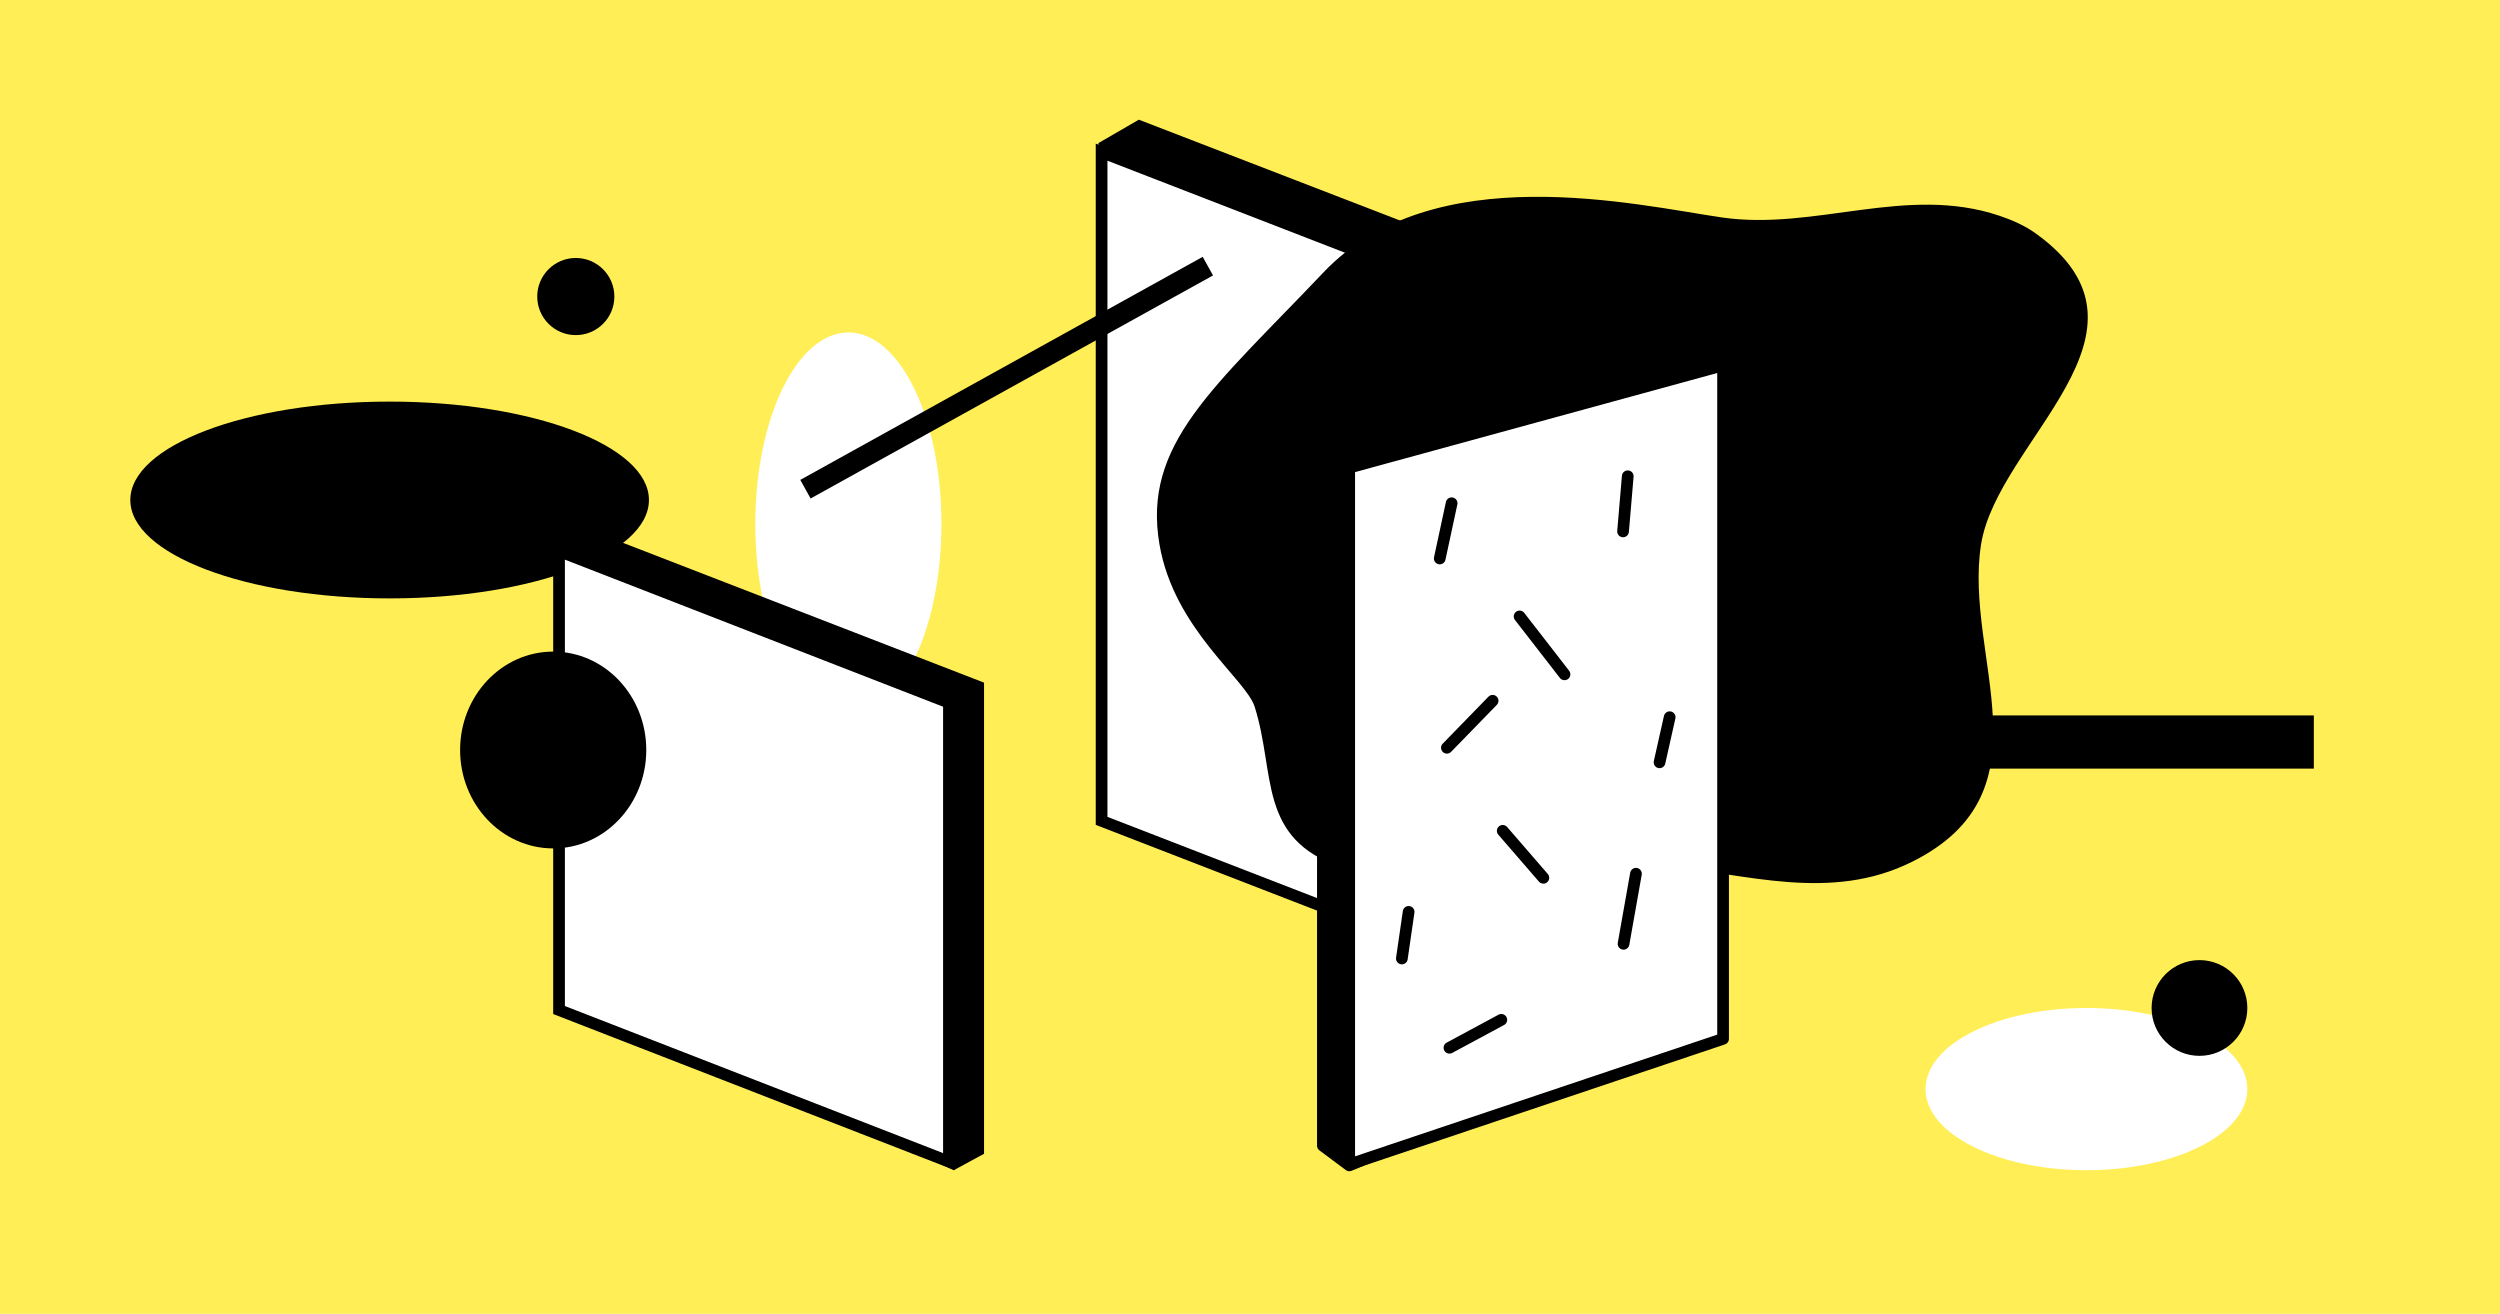 <?xml version="1.0" encoding="UTF-8"?>
<svg width="940px" height="494px" viewBox="0 0 940 494" version="1.1" xmlns="http://www.w3.org/2000/svg" xmlns:xlink="http://www.w3.org/1999/xlink">
    <!-- Generator: Sketch 51.2 (57519) - http://www.bohemiancoding.com/sketch -->
    <title>С_1 Copy 126@2x</title>
    <desc>Created with Sketch.</desc>
    <defs></defs>
    <g id="С_1-Copy-126" stroke="none" stroke-width="1" fill="none" fill-rule="evenodd">
        <rect fill="#FFEE55" x="0" y="0" width="940" height="494"></rect>
        <ellipse id="Oval-55" fill="#000000" fill-rule="nonzero" cx="146.5" cy="188" rx="97.5" ry="37"></ellipse>
        <ellipse id="Oval" fill="#FFFFFF" fill-rule="nonzero" cx="319" cy="197" rx="35" ry="72"></ellipse>
        <polygon id="Rectangle-51-Copy" fill="#000000" fill-rule="nonzero" points="218.477 198 370 256.675 370 433.82 358.611 440 218.477 375.145 208 204.089"></polygon>
        <polygon id="Rectangle-51-Copy-2" fill="#000000" fill-rule="nonzero" points="428.199 45 648 129.86 648 386.062 631.478 395 428.199 301.201 413 53.806"></polygon>
        <path d="M210.2,207.216 L210.2,379.775 L356.8,436.784 L356.8,264.225 L210.2,207.216 Z" id="Rectangle-51" stroke="#000000" stroke-width="4.4" fill="#FFFFFF" fill-rule="nonzero"></path>
        <path d="M414.2,57.212 L414.2,308.648 L628.8,391.788 L628.8,140.352 L414.2,57.212 Z" id="Rectangle-51-Copy-3" stroke="#000000" stroke-width="4.4" fill="#FFFFFF" fill-rule="nonzero"></path>
        <path d="M497.635,102.412 C538.921,58.913 615.034,77.063 647.442,81.761 C682.466,86.838 716.819,69.36 751.748,81.107 C756.524,82.714 761.252,84.772 765.347,87.708 C817.087,124.801 751.006,165.496 744.859,204.816 C738.255,247.06 772.034,297.484 719.03,323.986 C688.294,339.354 656.675,328.594 624.967,325.379 C575.826,320.395 557.963,344.19 504.43,326.109 C472.708,315.395 479.744,291.012 471.763,265.763 C468.459,255.311 441.487,236.613 435.982,204.816 C429.424,166.932 456.35,145.911 497.635,102.412 Z" id="Path-41" fill="#000000" fill-rule="nonzero"></path>
        <g id="Group" transform="translate(497, 130)" fill-rule="nonzero" stroke="#000000" stroke-linecap="round" stroke-linejoin="round" stroke-width="4.4">
            <polygon id="Path-33-Copy" fill="#000000" points="140.987 0.292 0.407 38.765 0.407 300.769 10.348 308.184 140.987 253.53 150.449 7.148"></polygon>
            <polygon id="Path-33" fill="#FFFFFF" points="150.881 7.365 10.301 45.838 10.301 307.841 150.881 260.603"></polygon>
        </g>
        <rect id="Rectangle-52" fill="#000000" fill-rule="nonzero" x="675" y="269" width="195" height="20"></rect>
        <ellipse id="Oval-51" fill="#000000" fill-rule="nonzero" cx="208" cy="282" rx="35" ry="37"></ellipse>
        <ellipse id="Oval-52" fill="#FFFFFF" fill-rule="nonzero" cx="784.5" cy="409.5" rx="60.5" ry="30.5"></ellipse>
        <rect id="Rectangle-53" fill="#000000" fill-rule="nonzero" transform="translate(378.5, 142) rotate(151) translate(-378.5, -142) " x="292" y="138" width="173" height="8"></rect>
        <circle id="Oval-53" fill="#000000" fill-rule="nonzero" cx="216.5" cy="111.5" r="14.5"></circle>
        <circle id="Oval-54" fill="#000000" fill-rule="nonzero" cx="827" cy="379" r="18"></circle>
        <g id="Group-2" transform="translate(527, 179)" fill-rule="nonzero" stroke="#000000" stroke-linecap="round" stroke-linejoin="round" stroke-width="4.4">
            <path d="M18.813,10.216 C17.324,17.14 15.834,24.064 14.345,30.988" id="Path-42"></path>
            <path d="M44.368,52.777 C49.997,60.035 55.626,67.294 61.255,74.552" id="Path-43"></path>
            <path d="M85.034,0.073 C84.445,6.984 83.856,13.895 83.268,20.807" id="Path-44"></path>
            <path d="M34.226,84.493 C28.496,90.382 22.767,96.27 17.038,102.159" id="Path-45"></path>
            <path d="M38.021,133.393 C43.115,139.281 48.21,145.168 53.305,151.056" id="Path-46"></path>
            <path d="M100.798,90.664 C99.529,96.321 98.26,101.977 96.99,107.634" id="Path-47"></path>
            <path d="M88.122,149.518 C86.565,158.304 85.009,167.09 83.452,175.876" id="Path-48"></path>
            <path d="M2.646,163.864 C1.797,169.709 0.948,175.553 0.099,181.398" id="Path-49"></path>
            <path d="M17.99,214.966 C24.491,211.463 30.992,207.96 37.493,204.457" id="Path-50"></path>
        </g>
    </g>
</svg>
